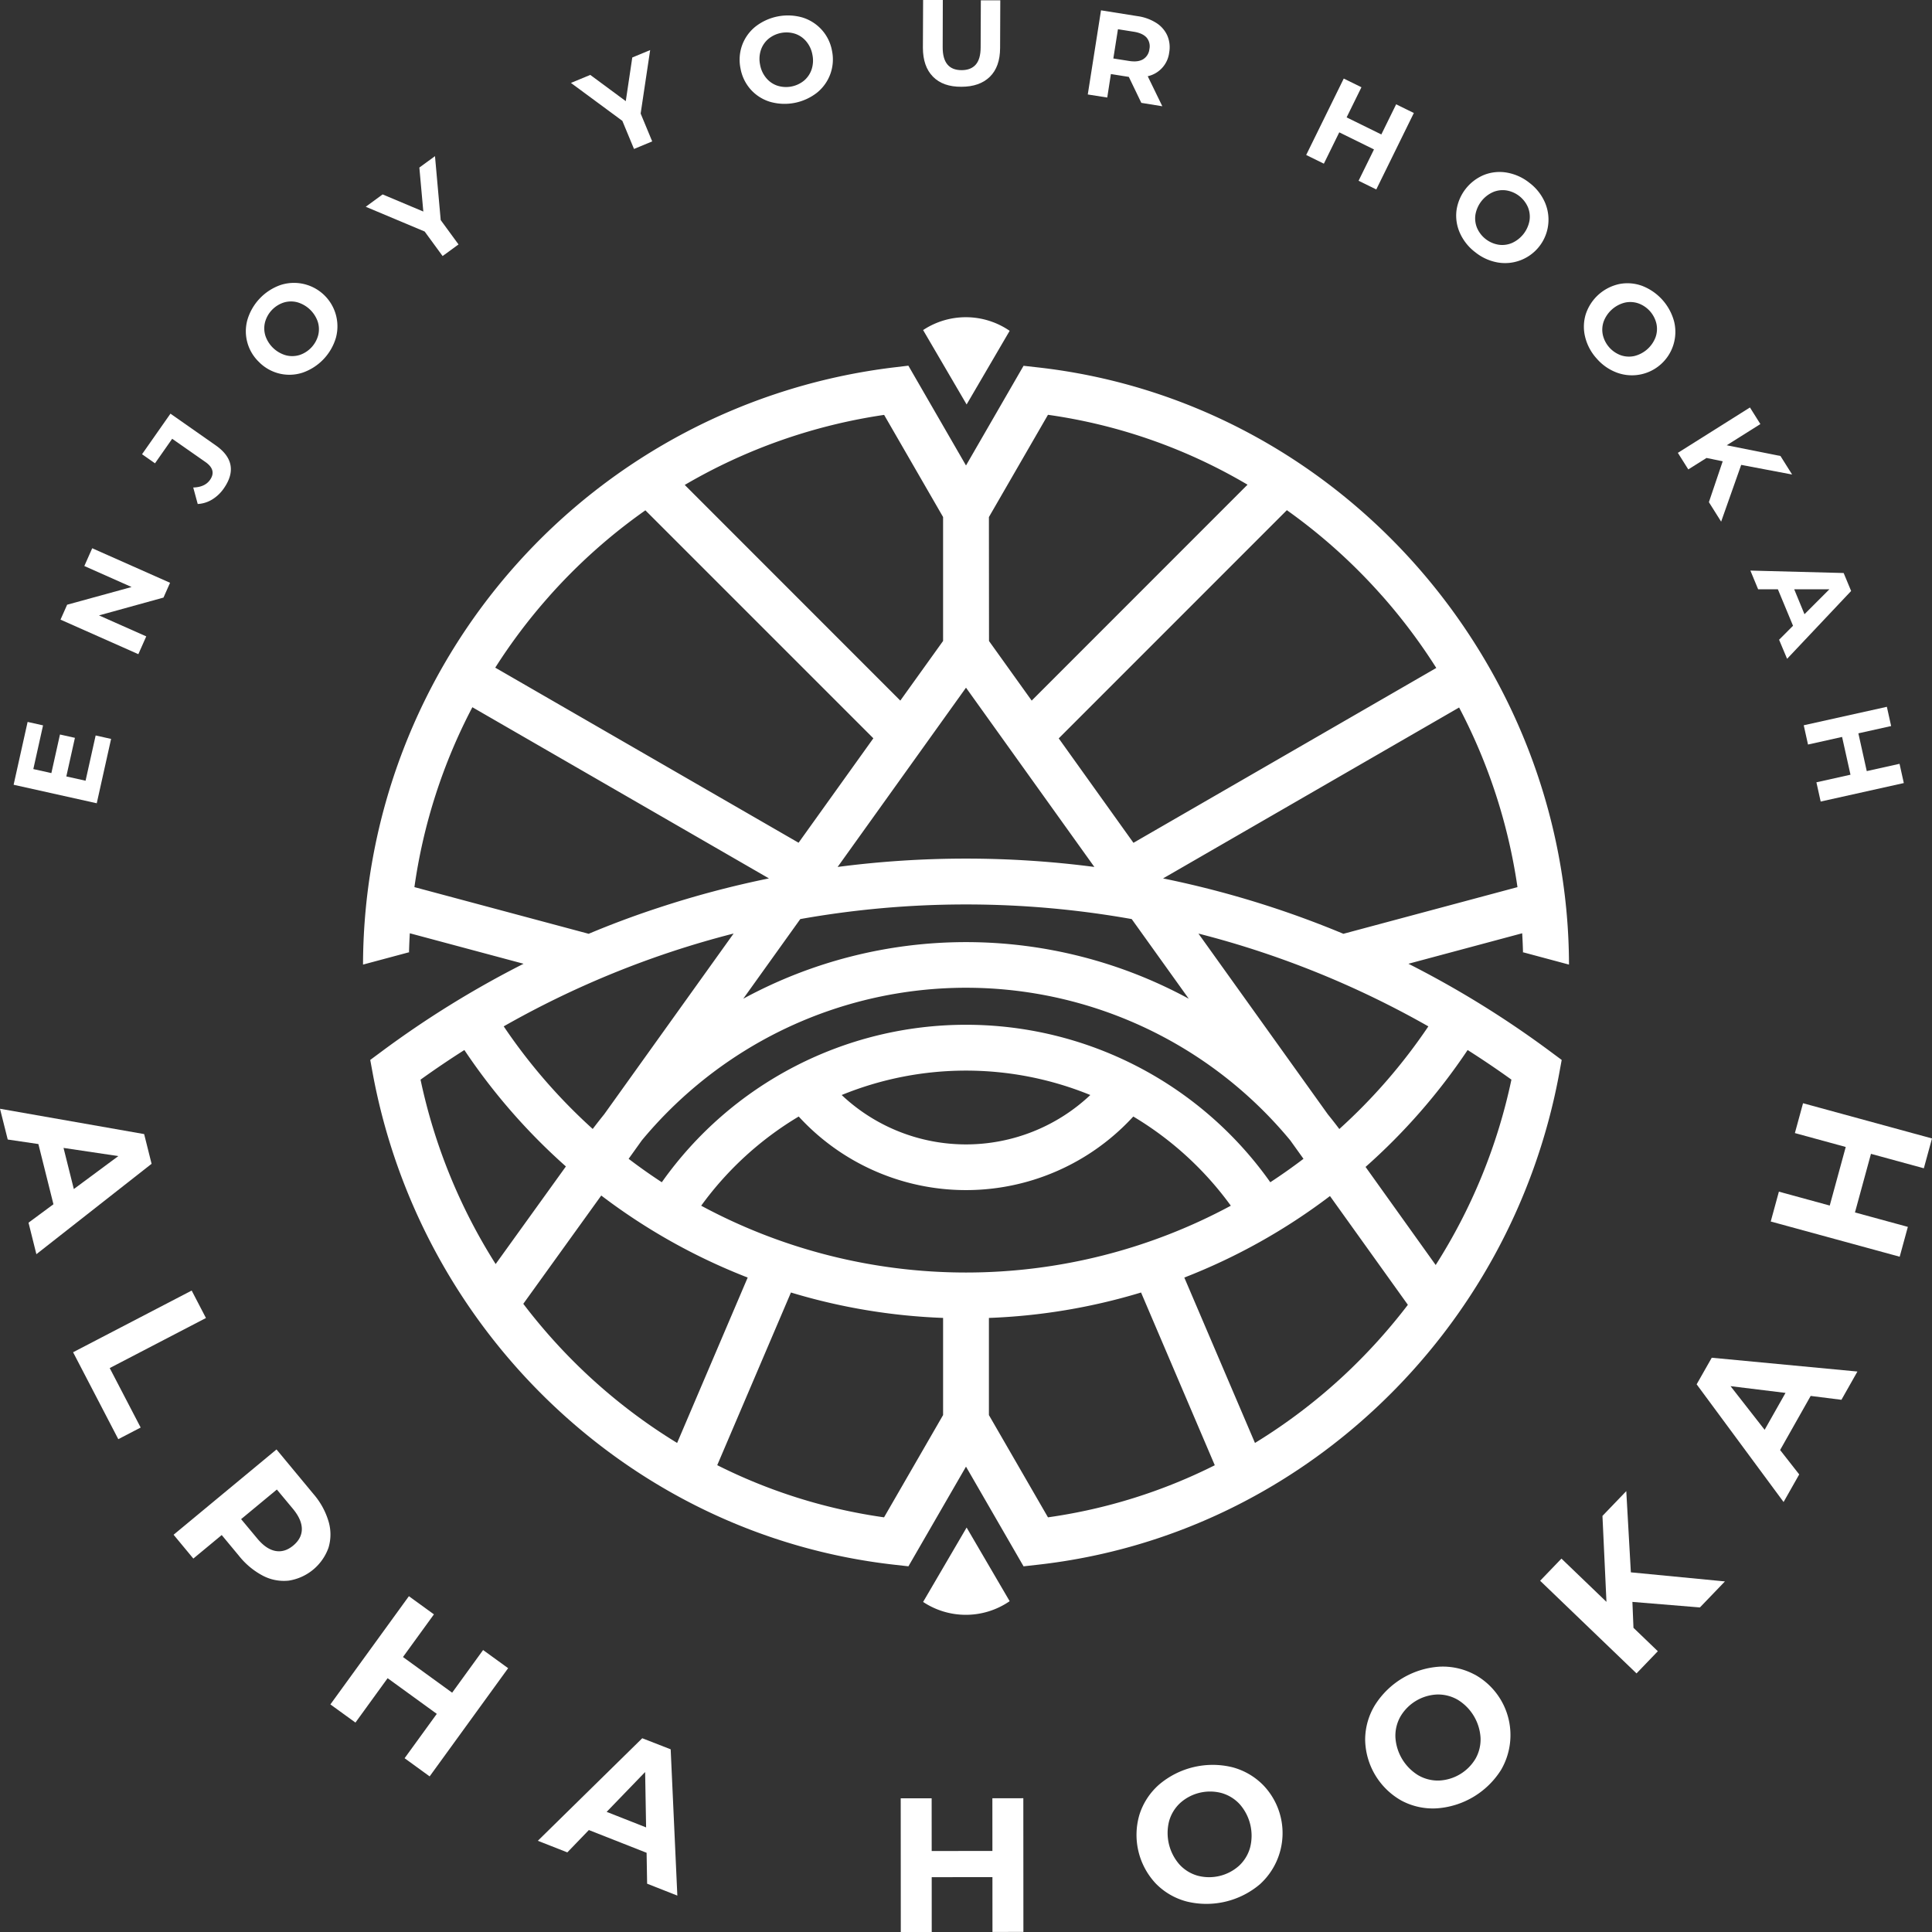 <?xml version="1.0" encoding="UTF-8"?> <svg xmlns="http://www.w3.org/2000/svg" viewBox="0 0 1000 1000"><rect x="0" y="0" width="1000" height="1000" fill="#333333" stroke="none"/> <defs> <style>.cls-1{fill:#fff;}</style> </defs> <g id="Слой_2" data-name="Слой 2"> <g id="Alpha_Hookah" data-name="Alpha Hookah"> <path class="cls-1" d="M477.8,170.84l22.52,38.51,22.28-38.12a40.08,40.08,0,0,0-44.8-.39Z"></path> <path class="cls-1" d="M497.61,44.91q9.43,0,14.72-5.16t5.32-14.9l.1-24.69-10.07,0-.1,24.31q0,6.11-2.56,9c-1.69,1.9-4.12,2.85-7.31,2.84q-9.82,0-9.78-11.88L488,0l-10.2,0-.11,24.68q0,9.7,5.2,15T497.61,44.91Z"></path> <polygon class="cls-1" points="328.16 77.1 337.58 73.19 331.6 58.77 336.52 25.92 327.27 29.75 323.9 52.35 305.52 38.77 295.51 42.92 322.13 62.56 328.16 77.1"></polygon> <polygon class="cls-1" points="935.82 385.37 953.46 381.44 957.81 400.99 940.17 404.92 942.38 414.88 985.41 405.31 983.2 395.35 966.23 399.12 961.89 379.57 978.85 375.8 976.64 365.84 933.61 375.4 935.82 385.37"></polygon> <path class="cls-1" d="M388.56,46.32a22,22,0,0,0,10,6.37A27.27,27.27,0,0,0,422.84,48a22.07,22.07,0,0,0,7.8-21.71,22,22,0,0,0-5.31-10.87,22.25,22.25,0,0,0-10-6.37,27.32,27.32,0,0,0-24.27,4.69,22,22,0,0,0-6.93,9.64,22.3,22.3,0,0,0-.84,12.06A22.25,22.25,0,0,0,388.56,46.32ZM393.8,26a12.81,12.81,0,0,1,3.9-5.85,14.74,14.74,0,0,1,13.85-2.67,12.83,12.83,0,0,1,5.8,4,14.71,14.71,0,0,1,3.15,6.83,14.7,14.7,0,0,1-.38,7.52,12.94,12.94,0,0,1-3.9,5.85,14.74,14.74,0,0,1-13.85,2.67,12.77,12.77,0,0,1-5.8-4,14.72,14.72,0,0,1-3.15-6.83A14.78,14.78,0,0,1,393.8,26Z"></path> <path class="cls-1" d="M575,38.33l8.77,1.39.5.07,6.48,13.45L601.62,55l-7.56-15.54a14.34,14.34,0,0,0,11.12-12.33,15.29,15.29,0,0,0-1-8.76,15.1,15.1,0,0,0-5.7-6.51,24.46,24.46,0,0,0-9.74-3.51l-18.86-3-6.85,43.55,10.08,1.58Zm3.65-23.2,8.21,1.3c3,.47,5.23,1.49,6.6,3a7,7,0,0,1,1.47,6,7,7,0,0,1-3.24,5.23q-2.67,1.62-7.22.9l-8.21-1.29Z"></path> <path class="cls-1" d="M826.5,185.65a25.61,25.61,0,0,0,10.43,7.23,22.48,22.48,0,0,0,29.6-26.41A27.33,27.33,0,0,0,850.07,148a22,22,0,0,0-11.83-1,23.43,23.43,0,0,0-17.43,15.56,22,22,0,0,0-.34,11.86A25.68,25.68,0,0,0,826.5,185.65Zm3.57-19.27a15.82,15.82,0,0,1,10.9-9.73,12.91,12.91,0,0,1,7,.36,14.69,14.69,0,0,1,9.39,10.52,12.83,12.83,0,0,1-.44,7,15.76,15.76,0,0,1-10.9,9.73,12.91,12.91,0,0,1-7-.35,14.73,14.73,0,0,1-9.39-10.53A12.83,12.83,0,0,1,830.07,166.38Z"></path> <polygon class="cls-1" points="229.09 132.53 237.33 126.52 228.11 113.91 225.15 80.82 217.06 86.73 219.11 109.49 198.05 100.63 189.31 107.02 219.8 119.83 229.09 132.53"></polygon> <path class="cls-1" d="M763.65,130.6a25.52,25.52,0,0,0,11.56,5.25A22.37,22.37,0,0,0,787,134.71a22.47,22.47,0,0,0,12.55-30.16,25.48,25.48,0,0,0-7.92-9.92,25.78,25.78,0,0,0-11.59-5.27,21.9,21.9,0,0,0-11.81,1.14,23.41,23.41,0,0,0-14.35,18.43,21.94,21.94,0,0,0,1.8,11.74A25.59,25.59,0,0,0,763.65,130.6ZM763.7,111a15.74,15.74,0,0,1,9-11.53,12.84,12.84,0,0,1,7-.91,14.75,14.75,0,0,1,11.14,8.66,12.9,12.9,0,0,1,.82,7,15.76,15.76,0,0,1-9,11.52,12.8,12.8,0,0,1-7,.92A14.72,14.72,0,0,1,764.53,118,12.9,12.9,0,0,1,763.7,111Z"></path> <path class="cls-1" d="M910,305l10.22,0,7.85,18.9-7.22,7.23L925,341l33.14-35.11-3.87-9.3L906,295.33Zm36.9,0L934,317.92,928.67,305Z"></path> <polygon class="cls-1" points="693.2 68.5 711.17 77.34 703.2 93.56 712.36 98.06 731.8 58.49 722.64 53.99 714.98 69.59 697.01 60.76 704.68 45.16 695.52 40.66 676.08 80.22 685.23 84.72 693.2 68.5"></polygon> <polygon class="cls-1" points="883.29 237.04 891.67 238.76 884.52 259.92 890.86 270 901.24 240.62 927.6 245.61 921.57 236.02 893.74 230.47 911.17 219.5 905.77 210.91 868.46 234.39 873.86 242.97 883.29 237.04"></polygon> <path class="cls-1" d="M653.85,924a34.81,34.81,0,0,0-16.14-9.32,42.87,42.87,0,0,0-37.74,9,34.56,34.56,0,0,0-10.2,15.6,36.79,36.79,0,0,0,8.5,35.67,34.58,34.58,0,0,0,16.15,9.31,42.85,42.85,0,0,0,37.74-9A35.76,35.76,0,0,0,653.85,924Zm-6.79,32.25a20.23,20.23,0,0,1-5.72,9.45,23.21,23.21,0,0,1-21.54,5.13,20.18,20.18,0,0,1-9.37-5.84,24.75,24.75,0,0,1-5.32-22.31,20.2,20.2,0,0,1,5.73-9.44,23.15,23.15,0,0,1,21.53-5.14,20.26,20.26,0,0,1,9.38,5.84,24.71,24.71,0,0,1,5.31,22.31Z"></path> <path class="cls-1" d="M807,555.86l1.33-7.24-5.92-4.39A508.13,508.13,0,0,0,729,498.84l58.88-15.78c.2,3.37.35,6.76.43,10.16l.08-.31,23.72,6.36c-.2-78.15-30-151.14-79.21-206.73C683.8,237.13,615.33,199,537.43,190.19l-7.64-.86L500,240.93l-29.83-51.66-7.7.92A312.24,312.24,0,0,0,187.9,499.27l23.72-6.36.08.3q.12-5.1.42-10.15L271,498.84a508.58,508.58,0,0,0-73.44,45.39l-5.92,4.39,1.33,7.24a315.52,315.52,0,0,0,93.87,172c47,44.29,107.76,74.28,175.72,82l7.64.86L500,759.13l29.79,51.6,7.64-.86c68-7.68,128.73-37.67,175.72-82A315.5,315.5,0,0,0,807,555.86Zm-24.7,3a289.92,289.92,0,0,1-39.19,95.91L706.81,604a313.77,313.77,0,0,0,52.83-60.51Q771.22,550.84,782.33,558.83Zm-43-27.59a289.74,289.74,0,0,1-46.07,53.11q-2.88-3.84-5.92-7.57l-67-93.59q16,4.08,31.6,9.23A482.76,482.76,0,0,1,739.3,531.24ZM500,530.42a192.77,192.77,0,0,0-157.45,81.51q-8.82-5.76-17.17-12.13l6.83-9.55a219.18,219.18,0,0,1,62-51.53,217.71,217.71,0,0,1,273.63,51.53l6.84,9.55q-8.36,6.36-17.18,12.13A192.77,192.77,0,0,0,500,530.42Zm64.35,36.36a93.78,93.78,0,0,1-128.7,0,170.18,170.18,0,0,1,128.7,0ZM384.72,516.92l29.51-41.21a489.68,489.68,0,0,1,171.54,0l29.52,41.22a241.49,241.49,0,0,0-230.57,0Zm400.72-57.74-90.11,24.15q-17.69-7.38-36-13.43A505,505,0,0,0,602,454.67L755.23,366.2A288.53,288.53,0,0,1,785.44,459.18Zm-70.26-151a292.23,292.23,0,0,1,28.24,37.55L586.67,436.24,548,382.18,666.08,264.07A289.69,289.69,0,0,1,715.18,308.2ZM511.86,267.63l30.57-52.93a279.77,279.77,0,0,1,103.29,36.17L534,362.63l-22.09-30.84Zm54.58,181.1a513.07,513.07,0,0,0-132.88,0L500,355.94Zm-108.83-234,30.53,52.88v64.15L466,362.63,354.42,251A286.62,286.62,0,0,1,457.61,214.75Zm-173.56,94.1a289.29,289.29,0,0,1,50-44.69l118,118-38.71,54.06-157-90.62A288.17,288.17,0,0,1,284.05,308.85ZM214.5,459.17a286.35,286.35,0,0,1,30-93.11L398,454.66A504.43,504.43,0,0,0,340.7,469.9q-18.33,6-36,13.43Zm133.61,33.25q15.57-5.13,31.61-9.23l-67,93.58q-3,3.72-5.93,7.58a290.12,290.12,0,0,1-46.07-53.11A482.76,482.76,0,0,1,348.11,492.42ZM217.67,558.83q11.12-8,22.69-15.34a313.77,313.77,0,0,0,52.55,60.26l-36.36,50.52A290.34,290.34,0,0,1,217.67,558.83Zm85.4,151.84a292.57,292.57,0,0,1-32.21-35.82l40.35-56.05A311.22,311.22,0,0,0,387,661.26l-36.52,85.61A288.12,288.12,0,0,1,303.07,710.67Zm185.07,21.76-30.56,52.94a279.07,279.07,0,0,1-86.34-27L409.39,669a311.18,311.18,0,0,0,78.75,13.15ZM362.93,624.08a169.93,169.93,0,0,1,50.48-46.17,117.48,117.48,0,0,0,173.18,0,170,170,0,0,1,50.48,46.16,288.92,288.92,0,0,1-274.14,0Zm179.5,161.29-30.57-52.93V682.16A311.18,311.18,0,0,0,590.61,669l38.16,89.41A279.24,279.24,0,0,1,542.43,785.37Zm154.5-74.7a288.47,288.47,0,0,1-47.36,36.2L613,661.26a311.07,311.07,0,0,0,75.39-42.19l40.32,56.3A293.47,293.47,0,0,1,696.93,710.67Z"></path> <path class="cls-1" d="M522.6,828.77l-22.28-38.12L477.8,829.16a40,40,0,0,0,44.8-.39Z"></path> <path class="cls-1" d="M763.22,866.74A34.92,34.92,0,0,0,745,862.67a42.79,42.79,0,0,0-33.32,19.87,34.47,34.47,0,0,0-5.08,17.93A36.84,36.84,0,0,0,725.41,932,34.51,34.51,0,0,0,743.6,936a42.77,42.77,0,0,0,33.32-19.87,35.75,35.75,0,0,0-13.7-49.42Zm.52,43.53a23.17,23.17,0,0,1-19,11.34A20.23,20.23,0,0,1,734,918.83a24.75,24.75,0,0,1-11.74-19.7,20.19,20.19,0,0,1,2.64-10.72,23.17,23.17,0,0,1,19-11.34,20.32,20.32,0,0,1,10.69,2.77,24.75,24.75,0,0,1,11.74,19.71A20.19,20.19,0,0,1,763.74,910.27Z"></path> <path class="cls-1" d="M332.43,899.71l-54.05,53.08,15.27,6,11.14-11.56L334.68,959l.27,16,15.64,6.16-3.45-75.72ZM314,937.82l19.92-20.63.5,28.67Z"></path> <polygon class="cls-1" points="513.65 930.77 513.67 958.05 482.24 958.08 482.22 930.8 466.21 930.8 466.25 1000 482.26 999.99 482.25 971.62 513.68 971.6 513.7 999.97 529.71 999.95 529.67 930.76 513.65 930.77"></polygon> <polygon class="cls-1" points="995.78 604.7 1000 589.26 933.25 571.03 929.03 586.48 955.35 593.67 947.07 623.99 920.75 616.8 916.53 632.25 983.28 650.48 987.5 635.03 960.13 627.56 968.41 597.23 995.78 604.7"></polygon> <polygon class="cls-1" points="841.76 771.8 829.43 784.63 831.5 829.12 808.2 806.73 797.17 818.2 847.06 866.15 858.09 854.67 845.48 842.55 844.93 829.14 879.87 832.01 892.82 818.54 844.13 813.84 841.76 771.8"></polygon> <path class="cls-1" d="M878.18,716.52l45,60.92,8.09-14.28-9.89-12.63,15.82-28,15.92,2,8.28-14.63L886,702.76Zm46,4.44-10.81,19.1-17.65-22.59Z"></path> <polygon class="cls-1" points="106.6 682.2 99.21 667.99 37.83 699.92 61.23 744.91 72.81 738.89 56.79 708.11 106.6 682.2"></polygon> <polygon class="cls-1" points="75.7 329.39 51.24 318.53 84.62 309.31 88.02 301.65 47.73 283.77 43.65 292.97 68.11 303.84 34.75 313 31.32 320.72 71.61 338.6 75.7 329.39"></polygon> <path class="cls-1" d="M89.12,227.11l17.17,12q6,4.18,2.4,9.29-2.64,3.76-8.67,3.93l2.32,8.54a15.87,15.87,0,0,0,7.42-2.3,20,20,0,0,0,6.08-5.77q4.48-6.41,3.47-12c-.68-3.75-3.23-7.19-7.67-10.29L88.23,214.11l-14.71,21,6.71,4.7Z"></path> <polygon class="cls-1" points="234.03 876.13 208.58 857.67 224.6 835.59 211.64 826.19 171.01 882.2 183.98 891.6 200.63 868.63 226.08 887.09 209.42 910.05 222.38 919.46 263.01 863.45 250.05 854.05 234.03 876.13"></polygon> <polygon class="cls-1" points="57.5 382.46 49.51 380.68 44.29 404.1 34.33 401.88 38.78 381.9 31.04 380.18 26.59 400.15 17.25 398.07 22.28 375.45 14.29 373.67 7.05 406.19 50.08 415.77 57.5 382.46"></polygon> <path class="cls-1" d="M170.07,787.54a38.35,38.35,0,0,0-7.83-14.25l-19.12-23.06L89.85,794.38l10.22,12.33,14.69-12.17,8.9,10.72a39.09,39.09,0,0,0,12.51,10.38,23.38,23.38,0,0,0,13.35,2.48,26.09,26.09,0,0,0,20.5-17A23.63,23.63,0,0,0,170.07,787.54ZM151.74,800q-4.41,3.66-9.21,2.76t-9.4-6.46l-8.33-10,18.5-15.32,8.33,10q4.59,5.57,4.6,10.43T151.74,800Z"></path> <path class="cls-1" d="M134.35,187.68A22.27,22.27,0,0,0,145,193.45a22,22,0,0,0,11.85-.64,27.28,27.28,0,0,0,17-17.93,22.49,22.49,0,0,0-28.78-27.31,27.35,27.35,0,0,0-17,17.93,22,22,0,0,0,6.31,22.18Zm2.82-20.86a14.75,14.75,0,0,1,9.7-10.23,12.85,12.85,0,0,1,7-.14,15.83,15.83,0,0,1,10.6,10.05,12.87,12.87,0,0,1,.23,7A14.79,14.79,0,0,1,155,183.77a13,13,0,0,1-7,.14,15.73,15.73,0,0,1-10.59-10A12.87,12.87,0,0,1,137.17,166.82Z"></path> <path class="cls-1" d="M74.61,587,0,573.89l4,15.92,15.87,2.35,7.79,31.16-12.9,9.54,4.07,16.31,59.63-46.79Zm-36.4,28.45-5.32-21.29,28.36,4.23Z"></path> </g> </g> </svg> 